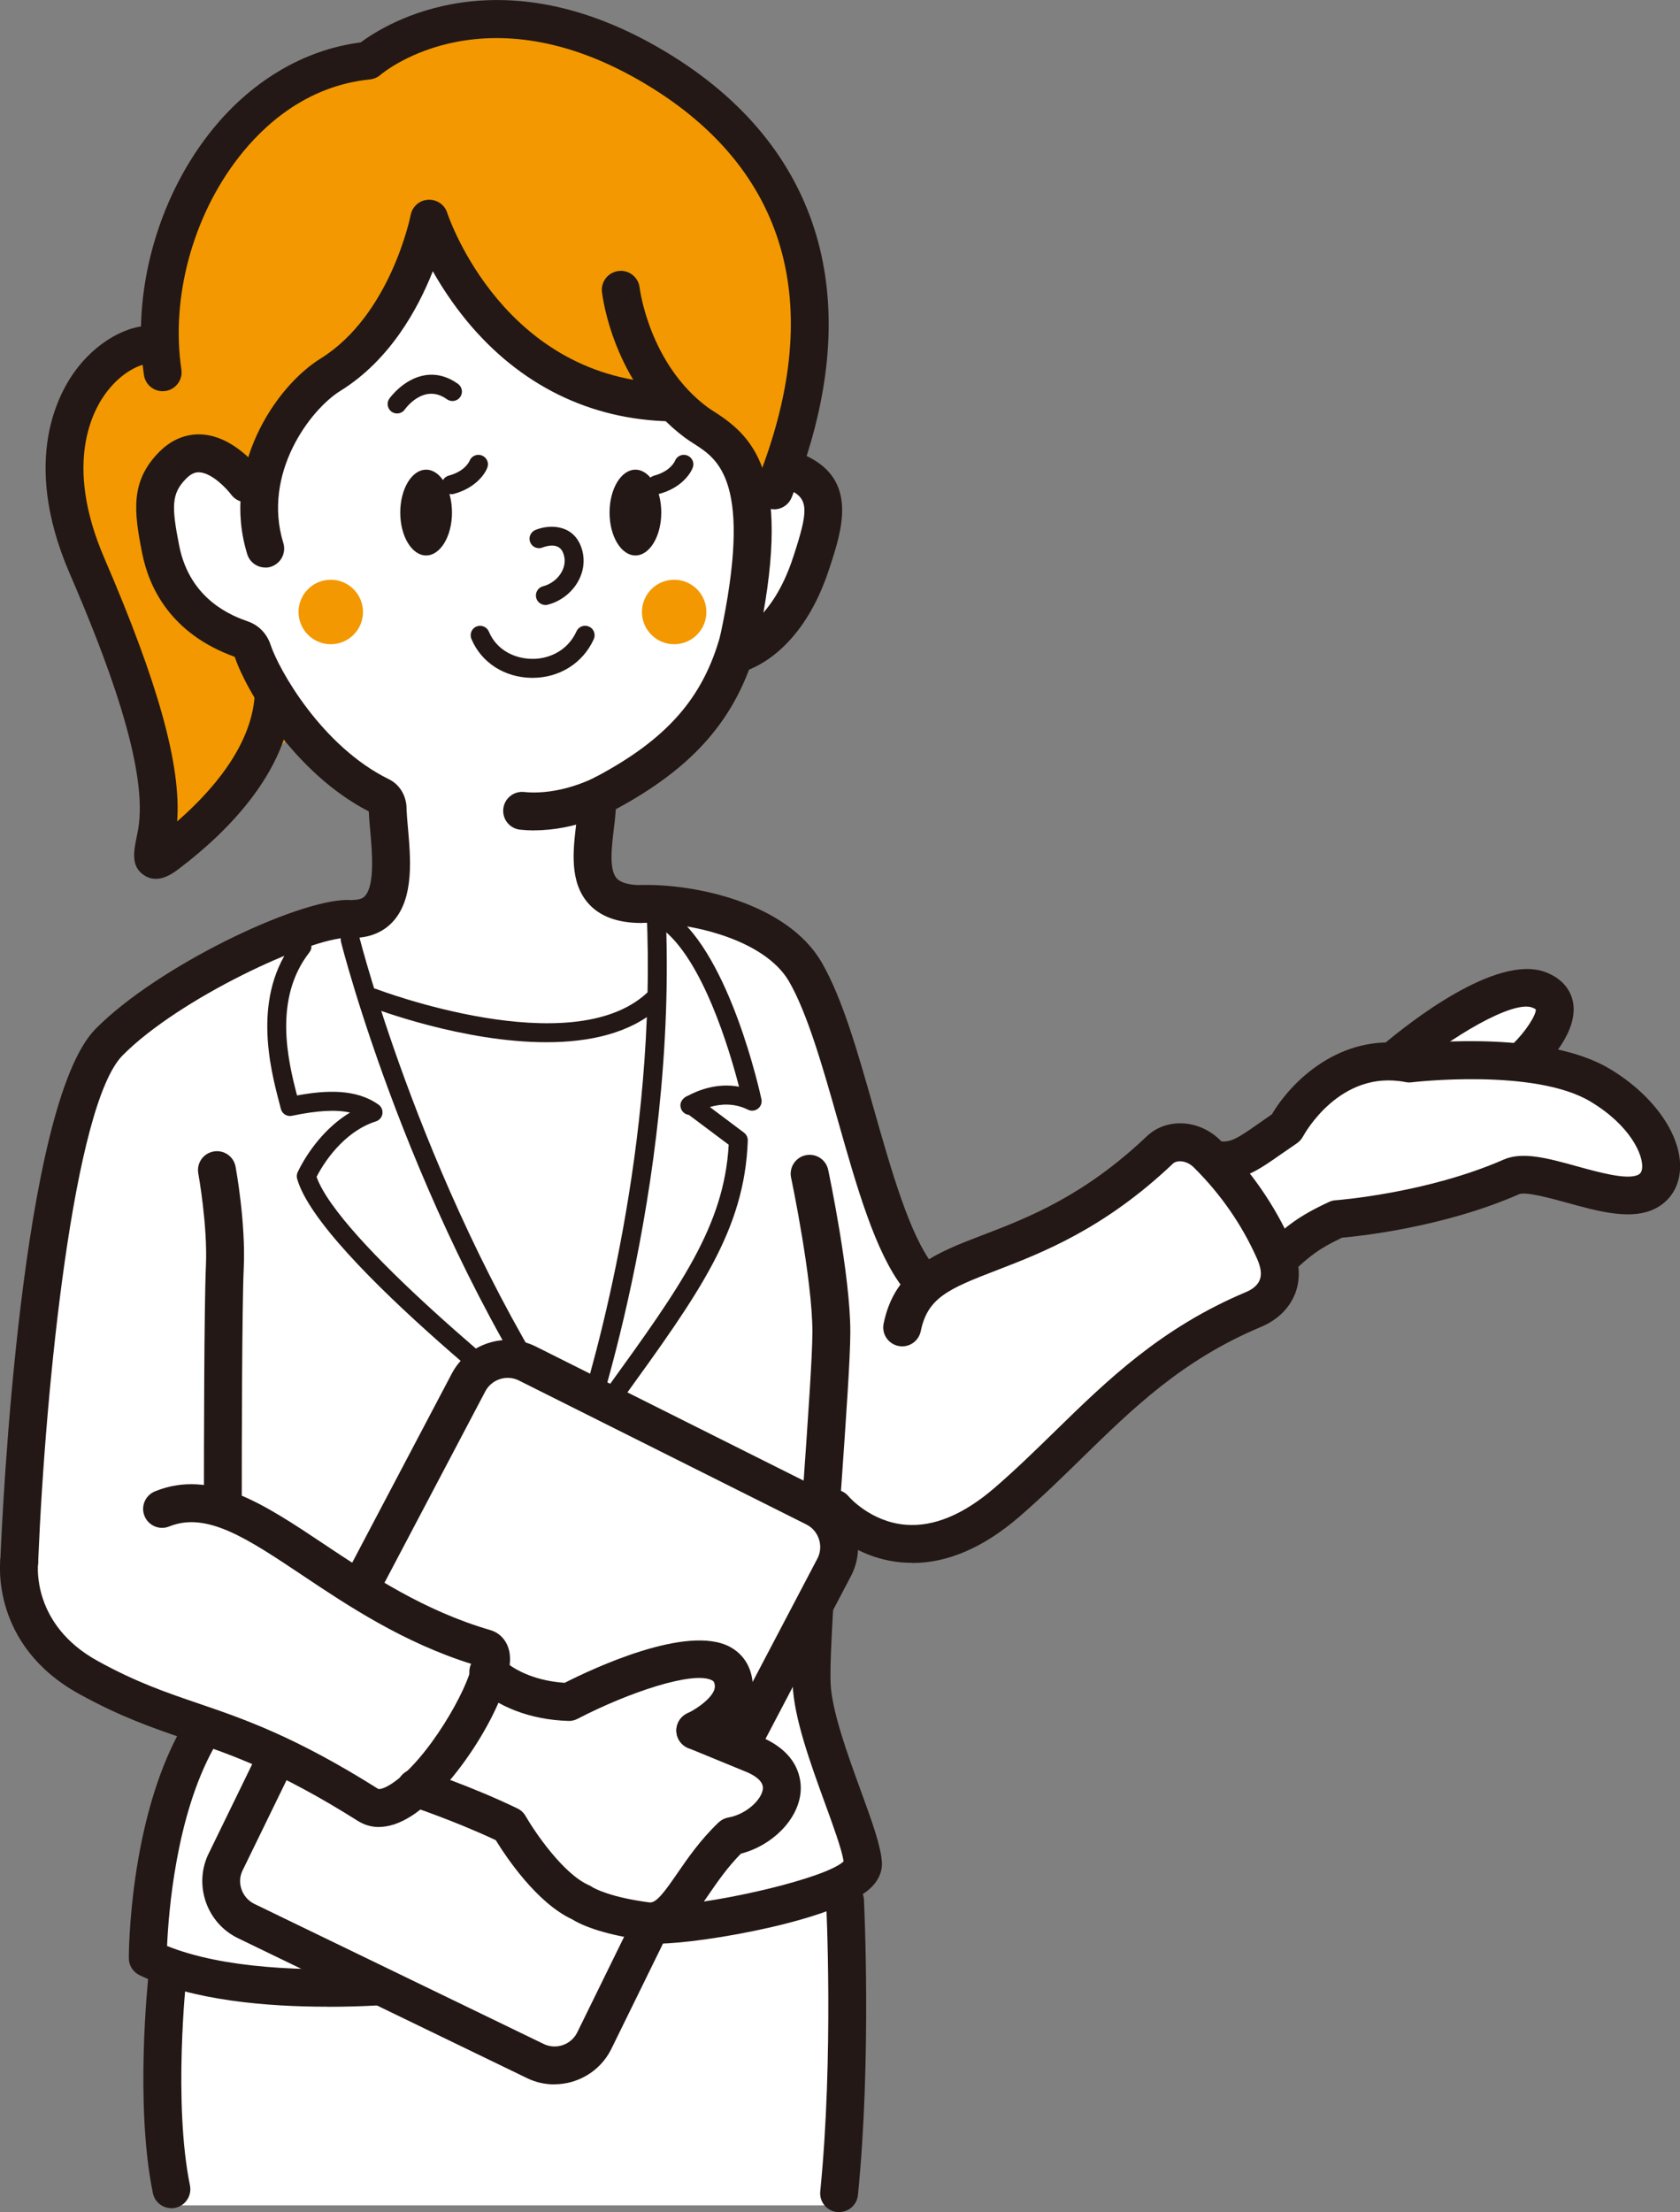 <?xml version="1.0" encoding="UTF-8"?>
<svg id="_レイヤー_1" data-name="レイヤー 1" xmlns="http://www.w3.org/2000/svg" viewBox="0 0 203.32 267.67">
  <rect x="0" y="0" width="203.32" height="267.67" fill="#808080" stroke="none"/>
  <defs>
    <style>
      .cls-1 {
        fill: #231815;
      }

      .cls-1, .cls-2, .cls-3 {
        stroke-width: 0px;
      }

      .cls-2 {
        fill: #f39800;
      }

      .cls-3 {
        fill: #fff;
      }
    </style>
  </defs>
  <polygon class="cls-3" points="21.23 266.85 100.84 266.85 103.23 247.49 98.21 221.43 20.99 228.36 19.56 250.83 21.23 266.85"/>
  <polygon class="cls-3" points="4.49 177.84 105.37 177.88 98.56 145.38 100.12 135.08 97.49 121.58 86.5 112.24 77.59 109.38 72.14 108.22 72.23 97.9 87.04 86.87 92.65 77.43 97.01 72.6 100.59 62.08 96.68 57.26 92.24 22.74 53.27 15.57 26.02 37.56 20.16 53.7 16.27 57.95 17.29 71.99 27.69 78.26 33.43 86.69 46.92 97.89 47.76 107.11 42.09 111.18 34.38 113.44 14.54 123.95 13.33 136.15 8.55 149.53 4.49 177.84"/>
  <polygon class="cls-3" points="2.34 195.09 2.1 176.92 4.49 156.12 9.51 131.3 13.2 126.09 24.91 117.23 36.06 112.96 40.48 112.25 47.52 129.35 59 155.88 69.99 174.77 75.73 154.21 78.84 133.89 79.56 125.28 79.93 109.38 86.5 112.24 98.93 117.02 111.11 154.45 141.47 141.06 143.55 138.04 155.03 154.78 132.63 173.34 116.2 187.56 100.92 182.52 98.2 203.7 103.7 226.41 79.79 232.86 71.91 221.39 66.17 235.97 42.74 240.51 17.88 236.93 24.81 201.78 14.53 203.94 2.34 195.09"/>
  <polygon class="cls-2" points="18.78 103.86 22.84 102.24 35.86 88.26 29.7 78.26 20.14 71.99 19.21 57.06 22.51 55.26 26.79 56.52 30.67 60.64 38.45 45.82 47.17 35.78 51.95 26.46 59.36 39.85 68.44 45.82 76.23 47.38 86.85 52.52 91.04 59.93 96.3 54.43 99.31 35 91.58 18.33 77.59 6.85 62.18 2.19 48.73 3.81 44.54 7.33 34.54 10.26 23.5 20.48 20.28 30.52 19.08 40.56 11.91 45.58 7.13 55.62 14.27 75.35 18.39 87.54 19.32 99.37 18.78 103.86"/>
  <g>
    <path class="cls-3" d="m168.86,128.15s12.19-10.32,17.36-8.39c5.17,1.93-1.63,8.3-1.63,8.3"/>
    <path class="cls-1" d="m168.86,130.45c-.65,0-1.3-.28-1.75-.81-.82-.97-.7-2.41.27-3.23,3.1-2.62,13.68-11.01,19.64-8.79,2.47.92,3.15,2.64,3.34,3.58.72,3.59-3.04,7.44-4.21,8.53-.92.87-2.37.82-3.24-.11-.87-.92-.82-2.38.11-3.24,1.63-1.54,2.9-3.58,2.85-4.24-.06-.05-.2-.14-.45-.23-2.33-.87-9.69,3.43-15.08,7.99-.43.36-.96.54-1.48.54Z"/>
  </g>
  <g>
    <path class="cls-3" d="m147.35,140.37c2.73.34,4.14-1.11,8.32-3.94,0,0,5.12-9.67,14.87-7.76,0,0,15.55-1.89,23.1,2.63s9.32,11.49,5.3,13.04c-4.02,1.55-12.82-3.35-16.04-1.94-9.8,4.3-21.11,5.11-21.11,5.11-3.55,1.65-4.69,2.66-7,4.78"/>
    <path class="cls-1" d="m154.8,154.59c-.62,0-1.24-.25-1.69-.74-.86-.93-.79-2.38.14-3.24,2.46-2.25,3.81-3.41,7.58-5.17.25-.12.53-.19.8-.21.11,0,11.05-.84,20.35-4.92,2.3-1.01,5.36-.16,8.91.82,2.6.72,5.85,1.61,7.23,1.08.34-.13.57-.33.62-.9.14-1.57-1.45-5.15-6.27-8.03-6.78-4.06-21.5-2.34-21.65-2.32-.24.03-.48.02-.72-.03-7.93-1.55-12.23,6.26-12.41,6.59-.18.33-.43.61-.74.82-.69.47-1.31.9-1.87,1.29-2.93,2.05-4.87,3.41-8.01,3.02-1.26-.15-2.15-1.3-2-2.56.16-1.26,1.3-2.16,2.56-2,1.34.16,2.11-.33,4.82-2.23.45-.32.94-.66,1.48-1.03,2.27-3.87,8.24-9.93,16.69-8.48,2.49-.27,16.64-1.55,24.2,2.98,5.43,3.25,8.84,8.22,8.49,12.36-.19,2.25-1.48,4-3.54,4.79-2.79,1.07-6.5.05-10.09-.94-1.89-.52-5.04-1.39-5.84-1.04-9.07,3.98-19.19,5.06-21.43,5.26-3,1.43-3.93,2.28-6.05,4.22-.44.4-1,.6-1.55.6Z"/>
  </g>
  <path class="cls-1" d="m110.39,189.1c-.42,0-.84-.02-1.26-.05-6.18-.53-9.82-4.88-9.97-5.07-.8-.98-.66-2.42.32-3.23.98-.8,2.42-.66,3.23.32.02.02,2.64,3.08,6.89,3.42,3.39.28,7-1.22,10.73-4.43,2.59-2.23,5.01-4.6,7.35-6.88,6.3-6.15,12.81-12.51,23.16-16.86.47-.2,1.31-.65,1.62-1.46.26-.66.14-1.53-.34-2.59-1.82-4.08-4.37-7.76-7.59-10.96-.94-.97-2.13-.94-2.58-.51-8.32,7.9-15.85,10.79-21.35,12.91-5.91,2.27-8.34,3.35-9.17,7.37-.26,1.24-1.47,2.04-2.71,1.78-1.24-.26-2.04-1.47-1.78-2.71,1.37-6.64,6.3-8.53,12.02-10.72,5.43-2.08,12.18-4.68,19.84-11.95,2.43-2.3,6.47-2.03,9.01.62,3.58,3.57,6.45,7.71,8.49,12.28,1.27,2.75.94,4.86.44,6.15-.69,1.77-2.15,3.2-4.12,4.02-9.55,4.01-15.46,9.8-21.73,15.92-2.39,2.34-4.86,4.75-7.56,7.08-4.3,3.7-8.63,5.57-12.91,5.57Z"/>
  <path class="cls-1" d="m111.11,156.74c-.69,0-1.36-.31-1.81-.89-3.38-4.36-5.59-12.15-7.93-20.4-1.79-6.31-3.65-12.83-5.87-16.68-2.99-5.18-12.24-7.28-17.84-7.1-1.27.03-2.32-.96-2.36-2.22-.04-1.27.96-2.32,2.22-2.36,6.53-.19,17.76,2.15,21.94,9.39,2.5,4.34,4.35,10.83,6.3,17.72,2.12,7.46,4.32,15.18,7.15,18.84.78,1,.59,2.44-.41,3.22-.42.32-.91.48-1.4.48Z"/>
  <path class="cls-1" d="m42.94,113.47c-1.24,0-2.25-.98-2.29-2.23-.04-1.27.96-2.32,2.22-2.36.81-.02,1.13-.27,1.32-.49,1.21-1.36.83-5.48.61-7.94-.07-.81-.14-1.58-.17-2.27-9.04-4.65-14.9-14.72-16.22-18.7-7.75-2.8-10.38-8.37-11.21-12.56-1.01-5.08-1.42-8.67,2.02-12.19,1.91-1.95,3.91-2.25,5.26-2.16,3.94.27,6.87,4.12,7.19,4.55.75,1.02.53,2.45-.49,3.21-1.02.75-2.45.53-3.2-.48h0c-.5-.67-2.28-2.6-3.83-2.7-.36-.02-.92.03-1.65.79-1.76,1.8-1.75,3.35-.81,8.1,1.32,6.65,6.58,8.54,8.31,9.15,1.33.47,2.3,1.48,2.75,2.84.97,2.94,6.16,12.26,14.32,16.26,1.53.75,2.16,2.33,2.13,3.62.02.58.09,1.34.16,2.14.34,3.81.77,8.56-1.75,11.4-1.13,1.27-2.72,1.97-4.61,2.03-.02,0-.05,0-.07,0Zm2.13-15.06h0,0Z"/>
  <path class="cls-1" d="m77.59,111.68c-2.85,0-5-.8-6.39-2.37-2.3-2.59-1.84-6.42-1.48-9.49.09-.72.17-1.4.21-2.01.01-.63.2-2.76,2.04-3.73,8.71-4.6,13.12-9.6,15.23-17.26.34-1.22,1.6-1.94,2.82-1.6,1.22.34,1.94,1.6,1.6,2.82-2.41,8.77-7.54,14.74-17.1,19.88,0,0,0,0,0,.01,0,.05,0,.07,0,.12-.05.75-.14,1.54-.24,2.31-.26,2.16-.58,4.86.35,5.91.61.68,1.95.83,2.96.83,1.27,0,2.29,1.03,2.29,2.29s-1.03,2.29-2.29,2.29Z"/>
  <ellipse class="cls-1" cx="51.57" cy="62.02" rx="3.13" ry="5.19"/>
  <ellipse class="cls-1" cx="76.9" cy="62.02" rx="3.13" ry="5.19"/>
  <path class="cls-1" d="m64.46,82.02s-.08,0-.13,0c-3.29-.05-6.08-1.85-7.28-4.71-.24-.58.03-1.26.61-1.5.58-.24,1.26.03,1.5.61,1.01,2.4,3.34,3.28,5.19,3.3,1.88.05,4.29-.84,5.42-3.33.26-.58.94-.83,1.52-.57.58.26.83.94.57,1.52-1.31,2.89-4.14,4.68-7.42,4.68Z"/>
  <path class="cls-1" d="m48.06,50.03c-.23,0-.46-.07-.67-.21-.51-.37-.63-1.08-.27-1.59.07-.1,1.73-2.39,4.28-2.82,1.39-.23,2.74.12,4.03,1.04.51.37.63,1.09.26,1.6-.37.51-1.09.63-1.6.26-2.69-1.93-4.87.92-5.11,1.25-.22.31-.58.47-.93.47Z"/>
  <circle class="cls-2" cx="40.03" cy="74.05" r="3.9"/>
  <circle class="cls-2" cx="81.59" cy="74.05" r="3.9"/>
  <g>
    <path class="cls-3" d="m65.23,65.18s2.94-1.22,3.96,1.22-.77,5.04-3.19,5.65"/>
    <path class="cls-1" d="m66,73.2c-.51,0-.98-.35-1.11-.87-.15-.61.22-1.24.83-1.39.98-.25,1.87-.95,2.31-1.84.26-.52.49-1.33.1-2.25-.54-1.3-2.15-.73-2.47-.6-.58.23-1.25-.04-1.49-.63-.24-.58.04-1.25.62-1.49,1.6-.67,4.38-.73,5.46,1.84.56,1.34.5,2.82-.17,4.16-.75,1.49-2.17,2.63-3.8,3.04-.09.02-.19.04-.28.04Z"/>
  </g>
  <path class="cls-1" d="m79.47,59.8c-.51,0-.97-.34-1.11-.85-.16-.61.2-1.24.81-1.4,1.99-.53,2.5-1.74,2.52-1.79.23-.58.89-.88,1.48-.65.58.22.89.86.68,1.44-.31.87-1.52,2.53-4.07,3.21-.1.03-.2.04-.3.04Z"/>
  <path class="cls-1" d="m54.61,59.8c-.51,0-.97-.34-1.11-.85-.16-.61.2-1.24.81-1.4,1.99-.53,2.5-1.74,2.52-1.79.23-.58.89-.88,1.48-.65.58.22.89.86.68,1.44-.31.87-1.52,2.53-4.07,3.21-.1.03-.2.04-.3.04Z"/>
  <path class="cls-1" d="m32.11,68.67c-.98,0-1.89-.63-2.19-1.62-3.2-10.4,3.4-20.27,8.87-23.66,8.49-5.27,10.89-17.25,10.91-17.37.2-1.03,1.06-1.79,2.1-1.85,1.05-.06,2,.58,2.32,1.57.27.82,6.97,20.22,27.04,20.66,1.27.03,2.27,1.08,2.24,2.34-.03,1.25-1.05,2.24-2.29,2.24-.02,0-.03,0-.05,0-9.68-.21-18.17-4.4-24.55-12.13-1.74-2.11-3.1-4.21-4.13-6.03-1.81,4.59-5.21,10.77-11.18,14.47-3.68,2.28-9.49,10.03-6.91,18.42.37,1.21-.31,2.49-1.52,2.87-.22.07-.45.1-.68.1Z"/>
  <path class="cls-1" d="m93.66,61.62c-.29,0-.58-.05-.86-.17-1.17-.47-1.74-1.81-1.27-2.98,8.41-20.85,4.08-37.37-12.51-47.76-19.85-12.44-32.47-2.08-32.99-1.64-.35.3-.8.49-1.26.54-7.66.77-12.87,5.54-15.88,9.42-5.57,7.15-8.23,16.99-6.94,25.68.19,1.25-.68,2.42-1.93,2.6-1.25.19-2.42-.68-2.6-1.93-1.47-9.88,1.54-21.06,7.86-29.17,4.88-6.27,11.38-10.18,18.37-11.08,3.05-2.27,17.24-11.2,37.83,1.7,18.45,11.56,23.54,30.51,14.33,53.36-.36.89-1.22,1.44-2.13,1.44Z"/>
  <path class="cls-1" d="m89.41,79.72c-.16,0-.32-.02-.49-.05-1.24-.27-2.03-1.49-1.76-2.72,4.01-18.63-.26-21.38-3.09-23.2-.41-.26-.83-.53-1.23-.83-8.66-6.5-9.94-17.15-9.99-17.6-.14-1.26.77-2.39,2.03-2.53,1.26-.15,2.39.77,2.53,2.02.02.15,1.16,9.18,8.18,14.44.26.2.6.41.96.64,4.95,3.18,9.42,7.96,5.1,28.02-.23,1.08-1.18,1.81-2.24,1.81Z"/>
  <path class="cls-1" d="m66.13,126.11c-10.1,0-20.74-4.04-21.41-4.3-.59-.23-.88-.89-.66-1.48.23-.59.89-.88,1.48-.66.23.09,23.59,8.96,32.76.47.46-.43,1.19-.4,1.62.06.43.46.4,1.19-.06,1.62-3.47,3.22-8.53,4.29-13.73,4.29Z"/>
  <path class="cls-1" d="m69.99,175.92c-.24,0-.49-.08-.69-.23-1.25-.95-30.65-23.45-33.34-33.06-.08-.27-.05-.55.07-.81,1.21-2.51,3.41-5.45,6.33-7.2-1.7-.38-3.95-.25-7.03.39-.6.13-1.19-.24-1.34-.84l-.17-.66c-1.11-4.23-3.41-13.02,1.82-19.69.39-.5,1.11-.59,1.61-.2.5.39.59,1.11.2,1.61-4.39,5.61-2.61,13.08-1.5,17.32,3.43-.63,7.13-.85,9.87,1.12.35.25.53.69.46,1.11-.07.43-.38.78-.79.91-3.27,1.02-5.81,4.06-7.18,6.71,2.72,7.6,24.2,25.2,32.39,31.45.5.38.6,1.1.22,1.61-.23.3-.57.45-.91.45Z"/>
  <path class="cls-1" d="m69.99,175.92c-.23,0-.46-.07-.66-.21-.52-.37-.64-1.08-.27-1.6,1.59-2.23,3.09-4.32,4.51-6.28,8.73-12.09,14.07-19.48,14.62-29.32l-4.82-3.61c-.4-.04-.69-.3-.82-.49-.06-.09-.58-.9.32-1.62.12-.09.25-.16.39-.21,1.22-.65,3.54-1.59,6.18-1.09-1.17-4.52-4.42-15.44-9.38-19.15-.51-.38-.61-1.1-.23-1.6.38-.51,1.1-.61,1.6-.23,6.96,5.22,10.57,21.79,10.72,22.49.09.43-.07.88-.42,1.15-.35.27-.82.32-1.21.12-1.69-.84-3.35-.69-4.61-.32l4.13,3.1c.3.23.47.58.46.96-.38,10.84-5.92,18.5-15.08,31.18-1.41,1.96-2.91,4.03-4.5,6.26-.22.31-.58.48-.94.48Z"/>
  <path class="cls-1" d="m69.99,175.92c-.37,0-.73-.18-.94-.49-19.26-27.82-27.7-61.12-27.78-61.46-.15-.61.22-1.24.84-1.39.62-.15,1.24.22,1.39.84.08.32,8.05,31.74,26.14,58.8,2.41-7.56,9.94-33.75,8.61-62.05-.03-.63.46-1.17,1.09-1.2.64-.02,1.17.46,1.2,1.09,1.59,33.9-9.35,64.8-9.46,65.11-.15.4-.5.69-.93.75-.05,0-.1,0-.15,0Z"/>
  <path class="cls-1" d="m18.86,106.34c-.45,0-.92-.11-1.38-.41-1.68-1.05-1.29-2.94-.95-4.61.06-.29.12-.6.18-.92,1.35-7.49-4.09-21.31-8.3-31.06-5.95-13.8-1.25-22.04,1.05-24.94,2.77-3.49,6.74-5.47,9.88-4.9,1.25.22,2.08,1.41,1.85,2.66-.22,1.25-1.41,2.07-2.66,1.85-1.06-.19-3.46.69-5.48,3.24-1.79,2.25-5.4,8.74-.43,20.27,6.54,15.16,9.32,25.14,8.82,31.87,4.07-3.54,8.94-9,9.38-15.17.09-1.26,1.19-2.21,2.45-2.12,1.26.09,2.21,1.19,2.12,2.45-.63,8.87-7.81,16.08-13.72,20.56-.54.41-1.62,1.23-2.82,1.23Z"/>
  <path class="cls-1" d="m64.65,100.48c-.56,0-1.12-.03-1.7-.09-1.26-.13-2.17-1.26-2.04-2.52.13-1.26,1.26-2.17,2.52-2.04,4.39.45,8.49-1.73,8.53-1.75,1.11-.6,2.5-.19,3.11.92.6,1.11.2,2.5-.91,3.1-.19.11-4.4,2.37-9.5,2.37Z"/>
  <path class="cls-1" d="m89.36,81.35c-.97,0-1.88-.63-2.19-1.6-.38-1.21.29-2.5,1.5-2.88.48-.15,4.81-1.72,7.32-9.45l.1-.3c1.68-5.17,1.82-6.72-.4-7.78-1.14-.55-1.62-1.92-1.08-3.06.55-1.14,1.92-1.62,3.06-1.08,6.17,2.95,4.21,8.96,2.78,13.34l-.1.3c-3.08,9.46-8.66,11.89-10.3,12.4-.23.07-.46.11-.69.11Z"/>
  <path class="cls-1" d="m39.59,242.81c-7.12,0-16.31-.72-22.71-3.82-.79-.38-1.29-1.18-1.29-2.06,0-.67.07-16.5,6.27-27.65.61-1.11,2.01-1.51,3.12-.89,1.11.62,1.51,2.01.89,3.12-4.58,8.25-5.47,19.88-5.65,23.95,13.42,5.42,39.93,1.72,43.89-.48l5.68-14.43c.31-.79,1.03-1.34,1.87-1.44.84-.1,1.67.28,2.15.98l7.18,10.45c6.4-.36,19.05-3.32,21.11-5.32-.23-1.46-1.26-4.29-2.26-7.03-1.76-4.84-3.76-10.33-3.91-14.4-.14-3.66.59-14.02,1.29-24.04.56-8.05,1.1-15.66,1.1-18.6,0-6.38-2.55-18.53-2.58-18.65-.26-1.24.53-2.46,1.77-2.72,1.24-.26,2.46.53,2.72,1.77.11.52,2.68,12.75,2.68,19.6,0,3.1-.54,10.79-1.11,18.92-.66,9.44-1.41,20.13-1.28,23.55.12,3.35,2.07,8.7,3.64,13.01,1.37,3.76,2.45,6.74,2.57,8.69.05.72-.12,1.81-1.15,2.91-3.89,4.14-20.96,6.94-25.76,6.94-.76,0-1.46-.37-1.89-.99l-5.45-7.92-4.04,10.27c-.11.62-.47,1.37-1.41,2.03-2.98,2.12-13.14,3.67-21.64,4.11-1.65.09-3.62.15-5.78.15Zm62.54-17.21h0,0Z"/>
  <g>
    <g>
      <path class="cls-3" d="m41.59,195.97l-14.34,29.43c-1.22,2.64-.09,5.77,2.52,7.04l35.02,16.95c2.61,1.27,5.76.21,7.08-2.38l14.73-30.05"/>
      <path class="cls-1" d="m67.08,252.21c-1.11,0-2.23-.24-3.28-.75l-35.02-16.95c-3.71-1.8-5.33-6.31-3.61-10.06l14.36-29.48c.55-1.14,1.93-1.61,3.07-1.06,1.14.55,1.61,1.93,1.06,3.06l-14.34,29.43c-.67,1.45-.02,3.25,1.46,3.97l35.02,16.95c1.48.72,3.29.11,4.04-1.36l14.72-30.02c.56-1.14,1.93-1.61,3.07-1.05,1.14.56,1.61,1.93,1.05,3.07l-14.74,30.05c-1.35,2.65-4.06,4.19-6.85,4.19Z"/>
    </g>
    <g>
      <path class="cls-3" d="m86.61,216.97l14.43-27.49c1.25-2.62.17-5.77-2.43-7.07l-34.79-17.42c-2.6-1.3-5.76-.29-7.11,2.28l-15.12,28.7"/>
      <path class="cls-1" d="m86.6,219.26c-.36,0-.72-.08-1.06-.26-1.12-.59-1.55-1.97-.96-3.1l14.41-27.44c.68-1.48.06-3.27-1.4-4l-34.79-17.42c-1.47-.74-3.29-.15-4.06,1.3l-15.12,28.7c-.59,1.12-1.98,1.55-3.1.96-1.12-.59-1.55-1.98-.96-3.1l15.12-28.7c1.92-3.65,6.48-5.11,10.17-3.27l34.79,17.42c3.69,1.85,5.25,6.38,3.47,10.11-.01.03-.03.05-.04.08l-14.43,27.49c-.41.78-1.21,1.23-2.03,1.23Z"/>
    </g>
    <polygon class="cls-3" points="59.53 202.08 67.49 205.63 78.95 202.74 84.15 209.4 93.19 213.9 93.58 220.72 88.17 223.4 78.08 232.83 70.17 229.33 62.71 223.04 52.72 218.08 59.53 202.08"/>
    <g>
      <path class="cls-3" d="m19.62,182.58c10.2-4.13,20.21,11.37,39.08,16.87,3.92,1.14-8.69,22.4-14.18,18.95-16.81-10.59-22.11-8.96-33.83-15.41-9.52-5.24-8.37-14.1-8.37-14.1"/>
      <path class="cls-1" d="m45.87,221.07c-1.07,0-1.92-.34-2.56-.74-9.6-6.05-15.28-7.99-20.78-9.87-4.06-1.39-7.89-2.7-12.93-5.48C-1.16,199.06,0,189,.06,188.58c.16-1.26,1.31-2.15,2.57-1.98,1.26.16,2.14,1.31,1.98,2.57-.03.29-.75,7.42,7.2,11.8,4.69,2.59,8.34,3.83,12.21,5.15,5.48,1.87,11.69,4,21.74,10.33.11.07.65.02,1.59-.59,4.38-2.83,9.3-11.5,9.78-14.5-8.32-2.6-15.04-7.08-20.47-10.71-6.76-4.52-11.65-7.78-16.18-5.95-1.17.48-2.51-.09-2.99-1.26s.09-2.51,1.27-2.99c6.77-2.74,13.11,1.49,20.44,6.38,5.65,3.77,12.06,8.05,20.14,10.41,1.26.37,2.13,1.42,2.34,2.83.68,4.57-6.16,15.93-11.81,19.61-1.57,1.02-2.91,1.38-4.01,1.38Z"/>
    </g>
    <path class="cls-1" d="m84.15,211.69c-.87,0-1.7-.5-2.09-1.34-.53-1.15-.02-2.51,1.13-3.04,1.22-.57,3.46-2.14,3.32-3.36-.05-.48-.2-.55-.34-.63-2.25-1.19-10.19,1.49-16.26,4.65-.35.18-.73.28-1.13.26-4.52-.13-8.63-1.69-11.29-4.29-.91-.88-.92-2.34-.04-3.24.88-.91,2.34-.92,3.24-.04,1.71,1.67,4.54,2.76,7.65,2.96,3.41-1.73,14.81-7.1,19.98-4.36,1.56.83,2.54,2.3,2.75,4.16.56,4.91-5.3,7.75-5.97,8.05-.31.14-.63.21-.95.21Z"/>
    <path class="cls-1" d="m78.76,234.8c-.24,0-.49-.02-.75-.05-5.44-.71-7.94-1.99-8.76-2.51-4.32-2-8.03-7.6-9.25-9.58-4.99-2.35-10.34-4.13-10.39-4.15-1.2-.4-1.85-1.69-1.46-2.9.4-1.2,1.69-1.85,2.9-1.46.25.08,6.14,2.04,11.57,4.67.42.2.76.52.99.92,1.07,1.87,4.55,7.01,7.67,8.37.18.08.27.12.42.24.24.14,2.14,1.22,6.9,1.84.82.11,1.81-1.25,3.36-3.5,1.25-1.82,2.81-4.08,5-6.17.33-.31.74-.52,1.18-.6,2.21-.39,4.06-2.19,4.19-3.48.1-1.08-1.41-1.83-2.32-2.17-.02,0-.04-.01-.05-.02l-6.67-2.74c-1.17-.48-1.73-1.82-1.25-2.99.48-1.17,1.82-1.73,2.99-1.25l6.64,2.73c5.11,1.96,5.35,5.46,5.22,6.88-.31,3.3-3.42,6.43-7.22,7.41-1.62,1.64-2.85,3.42-3.94,5.01-1.86,2.7-3.78,5.49-6.97,5.49Z"/>
  </g>
  <path class="cls-1" d="m2.34,191.17s-.06,0-.1,0c-1.27-.05-2.25-1.12-2.2-2.38.23-5.62,2.51-55.17,11.53-64.3,7.44-7.53,24.28-15.6,30.52-15.6,1.27,0,2.29,1.03,2.29,2.29s-1.03,2.29-2.29,2.29c-4.61,0-20.42,7.32-27.26,14.24-5.89,5.96-9.33,39.9-10.21,61.26-.05,1.23-1.07,2.2-2.29,2.2Z"/>
  <path class="cls-1" d="m20.74,267.19c-1.07,0-2.02-.75-2.24-1.83-2.2-10.75-.58-25.89-.51-26.53.14-1.26,1.27-2.17,2.53-2.03,1.26.14,2.17,1.27,2.03,2.53-.02.15-1.61,15.07.44,25.11.25,1.24-.55,2.45-1.79,2.71-.16.03-.31.05-.46.05Z"/>
  <path class="cls-1" d="m101.55,267.67c-.08,0-.15,0-.23-.01-1.26-.13-2.18-1.25-2.05-2.51,1.64-16.36.72-34.85.71-35.04-.06-1.26.91-2.34,2.17-2.41,1.27-.07,2.34.91,2.41,2.17,0,.19.95,19.01-.73,35.73-.12,1.18-1.11,2.06-2.28,2.06Z"/>
  <path class="cls-1" d="m26.97,183.08c-1.27,0-2.29-1.03-2.29-2.29,0-5.23.02-22.67.24-27.6.22-4.93-.91-11.13-.92-11.19-.23-1.25.59-2.44,1.84-2.67,1.25-.23,2.44.59,2.67,1.84.05.27,1.24,6.78.99,12.24-.22,4.83-.24,22.18-.24,27.39,0,1.27-1.03,2.29-2.29,2.29Z"/>
</svg>